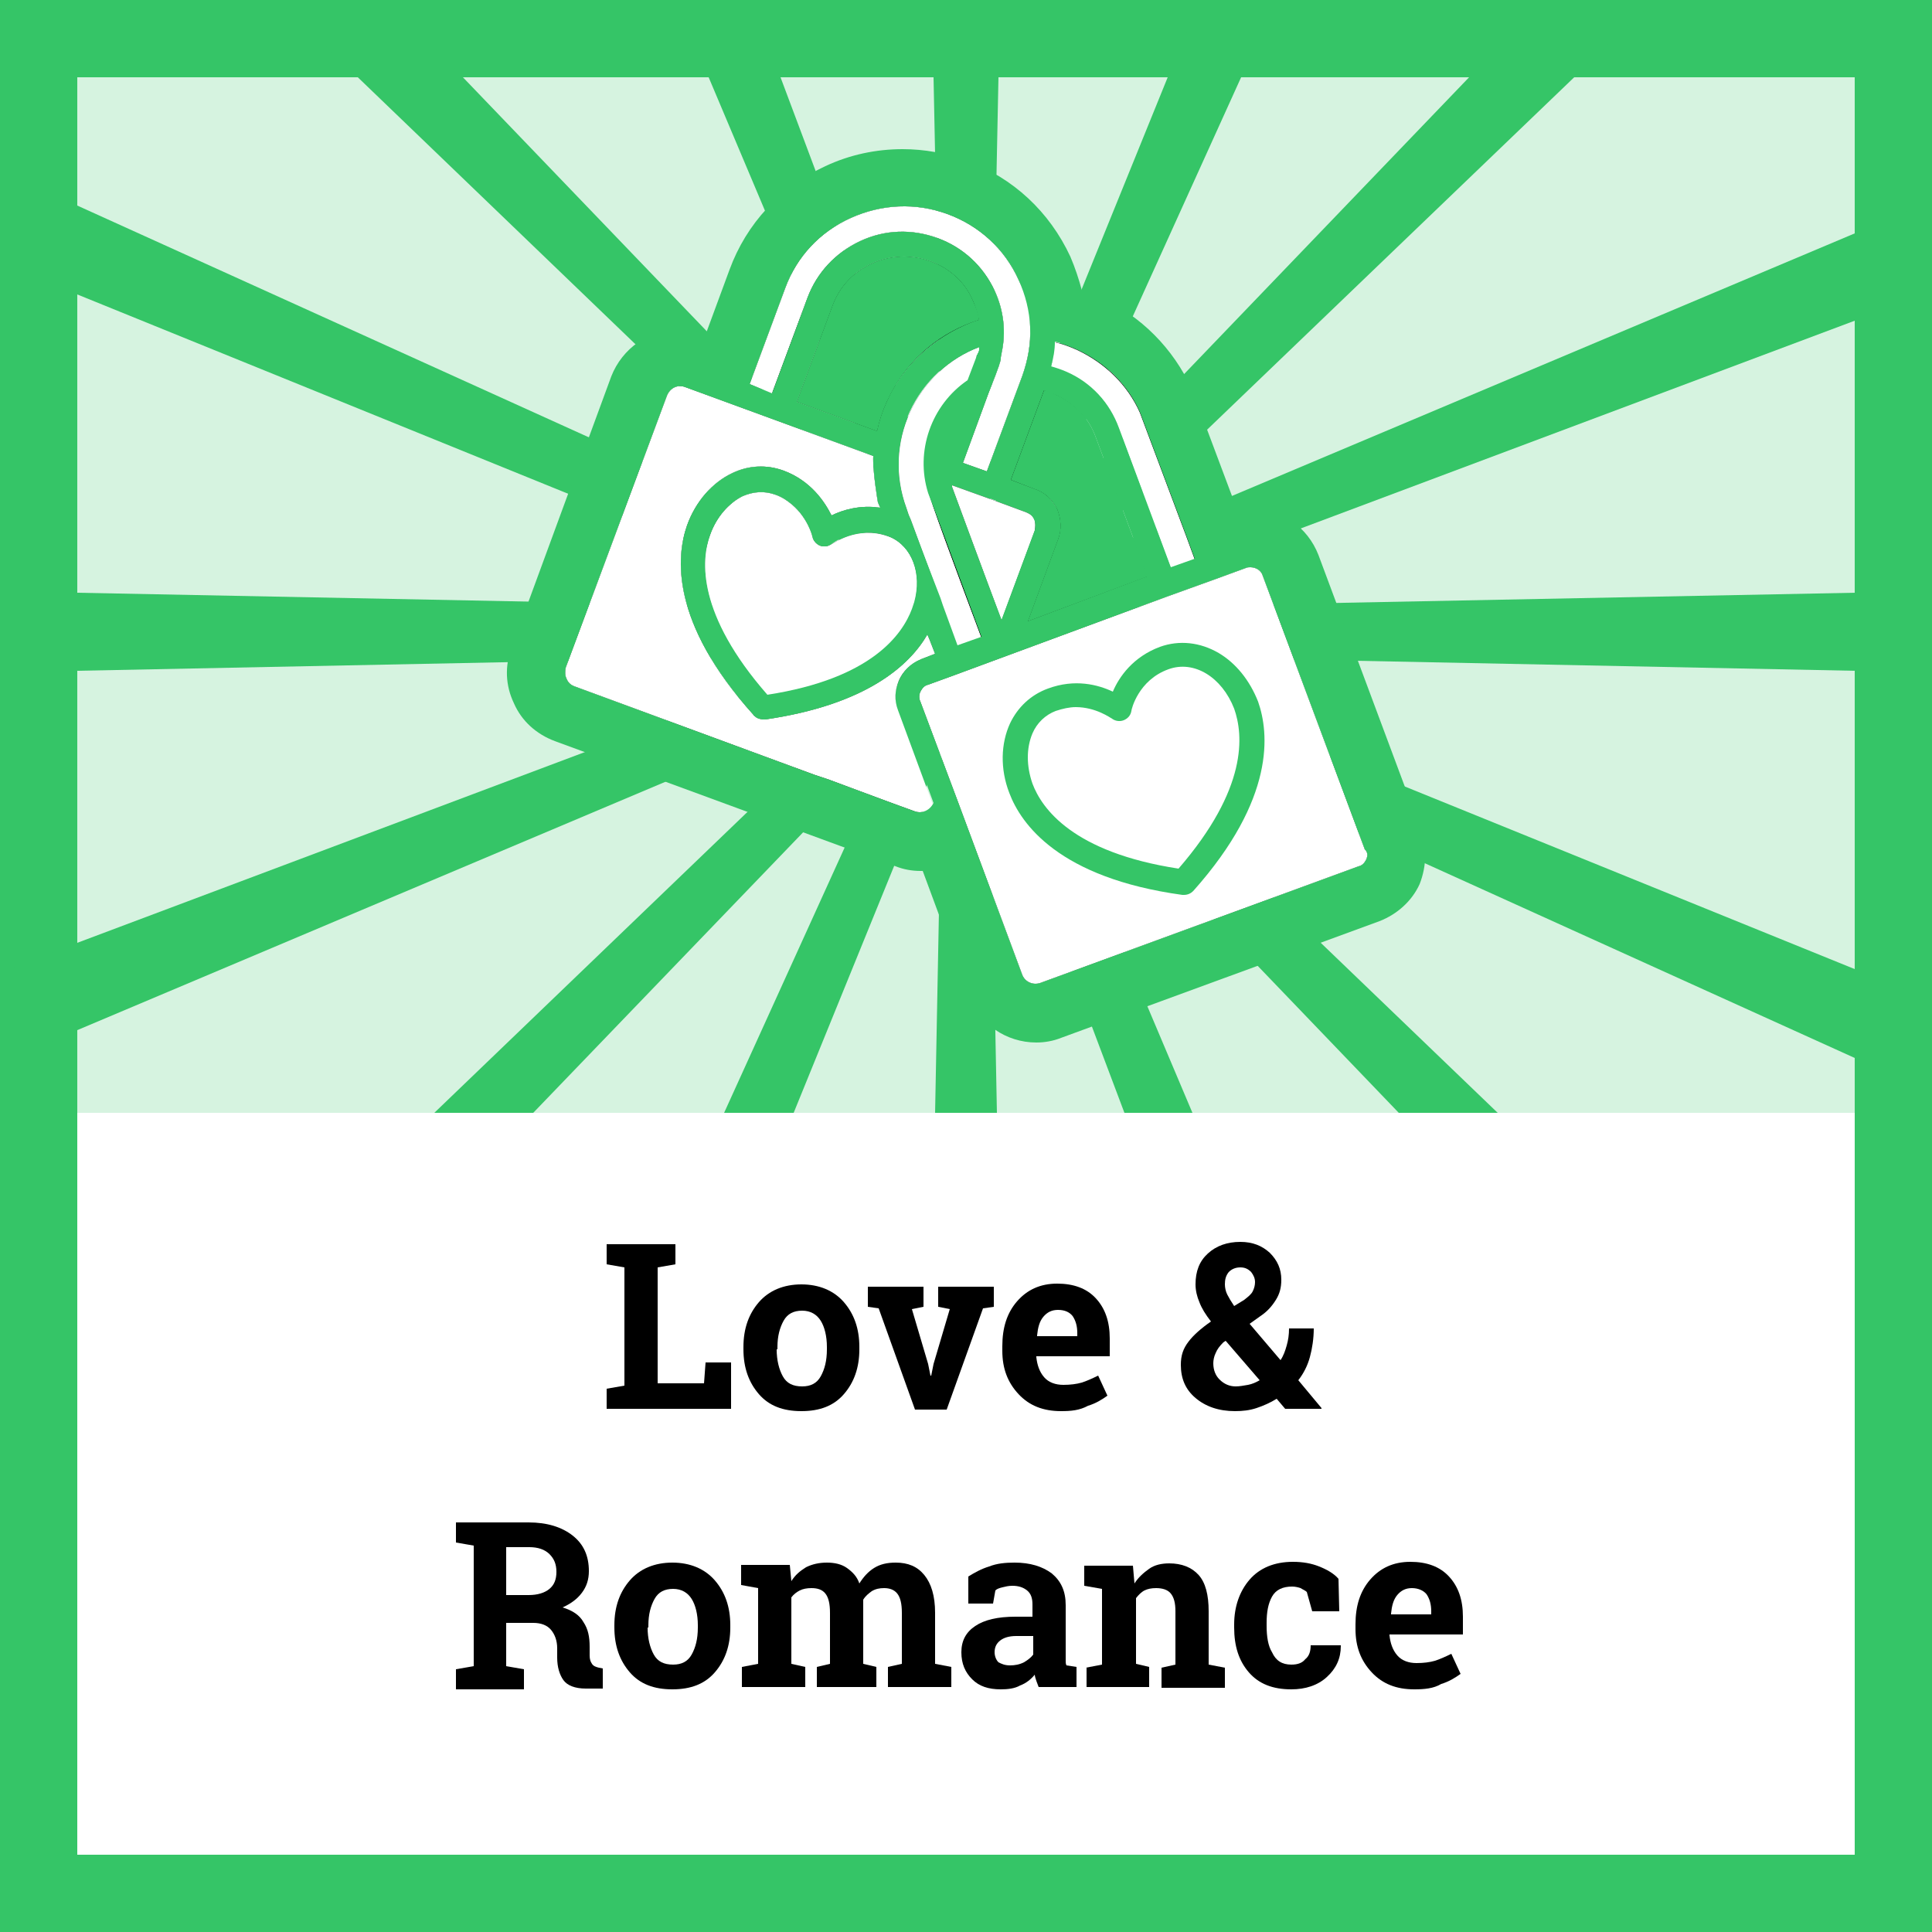 <?xml version="1.0" encoding="utf-8"?>
<!-- Generator: Adobe Illustrator 23.0.1, SVG Export Plug-In . SVG Version: 6.00 Build 0)  -->
<svg version="1.1" id="Layer_1" xmlns="http://www.w3.org/2000/svg" xmlns:xlink="http://www.w3.org/1999/xlink" x="0px" y="0px"
	 viewBox="0 0 250 250" style="enable-background:new 0 0 250 250;" xml:space="preserve">
<style type="text/css">
	.st0{fill:#FFFFFF;}
	.st1{opacity:0.2;fill:#E1001E;}
	.st2{fill:#E1001E;}
	.st3{fill:none;}
	.st4{opacity:0.2;fill:#FF4D0F;}
	.st5{fill:#FF4D0F;}
	.st6{opacity:0.2;fill:#F7B500;}
	.st7{fill:#F7B500;}
	.st8{opacity:0.2;fill:#35C567;}
	.st9{fill:#35C567;}
	.st10{opacity:0.2;fill:#89006B;}
	.st11{fill:#89006B;}
	.st12{opacity:0.2;fill:#2487C1;}
	.st13{fill:#2487C1;}
	.st14{opacity:0.2;fill:#4D4D4D;}
	.st15{fill:#4D4D4D;}
	.st16{fill-rule:evenodd;clip-rule:evenodd;fill:#35C567;}
	.st17{fill-rule:evenodd;clip-rule:evenodd;fill:#FFFFFF;}
	.st18{fill:#0F1010;}
</style>
<g>
	<g>
		<path class="st0" d="M0,0v250h250V0H0z"/>
		<path class="st8" d="M250,0H0v250h250V0L250,0z"/>
		<rect x="10" y="144" class="st0" width="230" height="96"/>
		<path class="st9" d="M0,0v250h250V0H0z M240,240H10V10h230V240z"/>
		<polygon class="st9" points="240,30.2 143.7,70.8 137.7,73.4 141.2,70 203.7,10 214.1,0 207.4,0 206.1,0 199.7,0 190.1,10 
			134.6,67.8 134.2,68.2 134.5,67.6 160.6,10 165.1,0 161.2,0 159,0 155.2,0 151.1,10 130.4,61 128.1,66.8 128.2,59.7 129.2,10 
			129.4,0 126.1,0 123.9,0 120.6,0 120.8,10 121.8,59.7 121.9,65.6 120,60.7 101,10 97.2,0 93.5,0 91.3,0 87.4,0 91.7,10 
			115.8,67.1 116.6,69 115.4,67.8 59.9,10 50.3,0 43.9,0 42.6,0 35.9,0 46.3,10 108.7,70 111.4,72.5 106.9,70.5 10,26.6 0,22 0,28 
			0,28.1 0,34 10,38.1 102.1,75.5 109.1,78.3 110.1,78.7 109.2,78.7 101.6,78.5 10,76.7 0,76.5 0,81.5 0,82 0,87 10,86.8 
			104.7,84.9 108.9,84.8 105.8,86 10,122 0,125.8 0,131.6 0,131.7 0,137.6 10,133.3 107.8,92 112.3,90.1 107.3,94.9 56.2,144 
			61.3,144 64.2,144 69,144 109.6,101.8 114.9,96.3 115.8,95.3 115.2,96.7 112.1,103.5 93.7,144 96.7,144 99.8,144 102.7,144 
			119.1,103.7 121.9,96.7 121.8,102.3 121,144 123.5,144 126.5,144 129,144 128.2,102.4 128.1,97.9 130.2,103.4 145.5,144 
			148.3,144 151.4,144 154.3,144 137.3,103.8 134.4,96.9 134.4,96.9 133.4,94.5 135.1,96.3 135.1,96.3 140.4,101.7 181,144 
			185.8,144 188.7,144 193.8,144 142.6,94.8 138.6,91 142.2,92.6 240,136.9 250,141.5 250,135.5 250,135.4 250,129.5 240,125.4 
			143.9,86.4 139.9,84.8 145.4,84.9 240,86.8 250,87 250,82 250,81.5 250,76.5 240,76.7 148.4,78.5 141.1,78.7 148,76 240,41.5 
			250,37.7 250,31.9 250,31.8 250,25.9 		"/>
		<rect x="10" y="10" class="st3" width="230" height="134"/>
		<g>
			<path d="M78.5,182.3v-2.6l2.3-0.4V164l-2.3-0.4V161h2.3h4.3h2.3v2.6l-2.3,0.4v15h6l0.2-2.7h3.3v6H78.5z"/>
			<path d="M96.2,174.3c0-2.4,0.7-4.3,2-5.8c1.3-1.5,3.2-2.3,5.5-2.3c2.3,0,4.2,0.8,5.5,2.3c1.3,1.5,2,3.4,2,5.8v0.3
				c0,2.4-0.7,4.3-2,5.8c-1.3,1.5-3.1,2.2-5.5,2.2c-2.4,0-4.2-0.7-5.5-2.2c-1.3-1.5-2-3.4-2-5.8V174.3z M100.5,174.6
				c0,1.4,0.3,2.6,0.8,3.5c0.5,0.9,1.3,1.3,2.5,1.3c1.1,0,1.9-0.4,2.4-1.3c0.5-0.9,0.8-2,0.8-3.5v-0.3c0-1.4-0.3-2.6-0.8-3.4
				s-1.3-1.3-2.4-1.3s-1.9,0.4-2.4,1.3s-0.8,2-0.8,3.4V174.6z"/>
			<path d="M119.5,169.1l-1.5,0.3l2.1,7.1l0.3,1.5h0.1l0.3-1.5l2.1-7.1l-1.5-0.3v-2.6h7.2v2.6l-1.4,0.2l-4.7,13.1h-4.1l-4.7-13.1
				l-1.4-0.2v-2.6h7.2V169.1z"/>
			<path d="M137.3,182.6c-2.3,0-4.1-0.7-5.5-2.2s-2.1-3.3-2.1-5.6v-0.6c0-2.4,0.6-4.3,1.9-5.8s3-2.3,5.2-2.3c2.1,0,3.8,0.6,5,1.9
				s1.8,3,1.8,5.2v2.3h-9.5l0,0.1c0.1,1,0.4,1.9,1,2.6s1.5,1,2.5,1c0.9,0,1.7-0.1,2.4-0.3c0.6-0.2,1.3-0.5,2.1-0.9l1.2,2.6
				c-0.7,0.5-1.5,1-2.5,1.3C139.7,182.5,138.6,182.6,137.3,182.6z M136.9,169.5c-0.8,0-1.4,0.3-1.9,0.9s-0.7,1.4-0.8,2.4l0,0.1h5.2
				v-0.4c0-0.9-0.2-1.6-0.6-2.2C138.4,169.8,137.8,169.5,136.9,169.5z"/>
			<path d="M152.8,176.6c0-1.2,0.3-2.1,1-3c0.6-0.8,1.6-1.7,2.9-2.6c-0.7-0.9-1.2-1.7-1.5-2.5c-0.3-0.7-0.5-1.5-0.5-2.3
				c0-1.7,0.5-3,1.6-4c1.1-1,2.5-1.5,4.2-1.5c1.6,0,2.8,0.5,3.8,1.4c1,1,1.5,2.1,1.5,3.5c0,1-0.2,1.8-0.7,2.6s-1.1,1.5-2,2.1l-1.4,1
				l4,4.7c0.4-0.6,0.6-1.2,0.8-1.9s0.3-1.4,0.3-2.2h3.2c0,1.3-0.2,2.6-0.5,3.7s-0.8,2.1-1.5,3l3,3.6l0,0.1h-4.7l-1.1-1.3
				c-0.8,0.5-1.7,0.9-2.6,1.2c-0.9,0.3-1.8,0.4-2.8,0.4c-2.1,0-3.8-0.6-5.1-1.7S152.8,178.4,152.8,176.6z M159.9,179.4
				c0.5,0,1-0.1,1.6-0.2c0.5-0.1,1-0.3,1.5-0.6l-4.4-5.1l-0.3,0.2c-0.5,0.5-0.8,0.9-1,1.4c-0.2,0.4-0.3,0.9-0.3,1.3
				c0,0.9,0.3,1.6,0.8,2.1C158.4,179.1,159.1,179.4,159.9,179.4z M158.5,166.2c0,0.4,0.1,0.9,0.3,1.3s0.5,0.9,0.9,1.5l1.3-0.8
				c0.5-0.4,0.9-0.7,1.1-1.1c0.2-0.4,0.3-0.8,0.3-1.2c0-0.5-0.2-0.9-0.5-1.3c-0.4-0.4-0.8-0.6-1.4-0.6c-0.6,0-1.1,0.2-1.5,0.6
				C158.6,165.1,158.5,165.6,158.5,166.2z"/>
			<path d="M68.4,197c2.4,0,4.3,0.6,5.7,1.7c1.4,1.1,2.1,2.6,2.1,4.6c0,1.1-0.3,2-0.9,2.8s-1.4,1.4-2.5,1.9c1.3,0.4,2.2,1,2.7,1.9
				c0.6,0.9,0.8,1.9,0.8,3.2v1.1c0,0.5,0.1,0.8,0.3,1.1c0.2,0.3,0.5,0.4,0.9,0.5l0.5,0.1v2.6h-2.2c-1.4,0-2.4-0.4-2.9-1.1
				s-0.8-1.7-0.8-2.9v-1.2c0-1-0.3-1.8-0.8-2.4s-1.3-0.9-2.3-0.9h-3.5v5.6l2.3,0.4v2.6h-8.8v-2.6l2.3-0.4V200l-2.3-0.4V197h2.3H68.4
				z M65.4,206.4h3c1.2,0,2.1-0.3,2.7-0.8s0.9-1.2,0.9-2.2s-0.3-1.7-0.9-2.3c-0.6-0.6-1.5-0.9-2.6-0.9h-3V206.4z"/>
			<path d="M79.5,210.3c0-2.4,0.7-4.3,2-5.8c1.3-1.5,3.2-2.3,5.5-2.3c2.3,0,4.2,0.8,5.5,2.3c1.3,1.5,2,3.4,2,5.8v0.3
				c0,2.4-0.7,4.3-2,5.8c-1.3,1.5-3.1,2.2-5.5,2.2c-2.4,0-4.2-0.7-5.5-2.2c-1.3-1.5-2-3.4-2-5.8V210.3z M83.8,210.6
				c0,1.4,0.3,2.6,0.8,3.5c0.5,0.9,1.3,1.3,2.5,1.3c1.1,0,1.9-0.4,2.4-1.3c0.5-0.9,0.8-2,0.8-3.5v-0.3c0-1.4-0.3-2.6-0.8-3.4
				s-1.3-1.3-2.4-1.3s-1.9,0.4-2.4,1.3s-0.8,2-0.8,3.4V210.6z"/>
			<path d="M95.9,205.1v-2.6h6.3l0.2,2.1c0.5-0.8,1.1-1.3,1.9-1.8c0.8-0.4,1.7-0.6,2.7-0.6c1,0,1.9,0.2,2.6,0.7s1.3,1.1,1.6,2
				c0.5-0.8,1.1-1.5,1.9-2s1.7-0.7,2.8-0.7c1.6,0,2.8,0.5,3.7,1.6c0.9,1.1,1.4,2.7,1.4,4.9v6.6l2.1,0.4v2.6h-8.2v-2.6l1.8-0.4v-6.6
				c0-1.2-0.2-2-0.6-2.5s-1-0.7-1.7-0.7c-0.6,0-1.1,0.1-1.6,0.4c-0.4,0.3-0.8,0.6-1.1,1.1c0,0.2,0,0.3,0,0.5c0,0.1,0,0.3,0,0.4v7.4
				l1.7,0.4v2.6h-7.7v-2.6l1.7-0.4v-6.6c0-1.2-0.2-2-0.6-2.5c-0.4-0.5-1-0.7-1.8-0.7c-0.6,0-1.1,0.1-1.5,0.3
				c-0.4,0.2-0.8,0.5-1.1,0.9v8.6l1.8,0.4v2.6h-8.2v-2.6l2.1-0.4v-9.8L95.9,205.1z"/>
			<path d="M134.4,218.3c-0.1-0.3-0.2-0.5-0.3-0.8c-0.1-0.3-0.2-0.6-0.2-0.8c-0.5,0.6-1.1,1.1-1.9,1.4c-0.7,0.4-1.6,0.5-2.5,0.5
				c-1.6,0-2.8-0.4-3.7-1.3s-1.4-2-1.4-3.5c0-1.5,0.6-2.6,1.8-3.4s2.9-1.2,5.2-1.2h2.2v-1.6c0-0.8-0.2-1.4-0.7-1.8s-1.1-0.6-1.9-0.6
				c-0.5,0-0.9,0.1-1.3,0.2s-0.7,0.2-0.9,0.4l-0.3,1.7h-3.2l0-3.5c0.8-0.5,1.7-1,2.7-1.3c1-0.4,2.1-0.5,3.3-0.5c2,0,3.6,0.5,4.8,1.4
				c1.2,1,1.8,2.3,1.8,4.1v6.5c0,0.2,0,0.5,0,0.7c0,0.2,0,0.4,0.1,0.6l1.3,0.2v2.6H134.4z M130.7,215.5c0.6,0,1.2-0.1,1.8-0.4
				c0.5-0.3,0.9-0.6,1.2-1v-2.4h-2.2c-0.9,0-1.6,0.2-2.1,0.6c-0.5,0.4-0.7,0.9-0.7,1.5c0,0.5,0.2,1,0.5,1.3
				C129.6,215.3,130,215.5,130.7,215.5z"/>
			<path d="M140.5,215.8l2.1-0.4v-9.8l-2.3-0.4v-2.6h6.3l0.2,2.3c0.5-0.8,1.2-1.4,1.9-1.9s1.6-0.7,2.6-0.7c1.6,0,2.9,0.5,3.8,1.5
				s1.3,2.6,1.3,4.7v6.9l2.1,0.4v2.6h-8.2v-2.6l1.8-0.4v-6.9c0-1.1-0.2-1.8-0.6-2.3s-1.1-0.7-1.9-0.7c-0.6,0-1.1,0.1-1.5,0.3
				s-0.8,0.6-1.1,1v8.5l1.7,0.4v2.6h-8.1V215.8z"/>
			<path d="M167.1,215.4c0.8,0,1.4-0.2,1.8-0.7c0.5-0.4,0.7-1,0.7-1.8h3.9l0,0.1c0,1.6-0.6,2.9-1.8,4s-2.8,1.6-4.6,1.6
				c-2.4,0-4.2-0.7-5.5-2.2s-1.9-3.4-1.9-5.8v-0.4c0-2.3,0.7-4.3,2-5.8s3.2-2.3,5.6-2.3c1.3,0,2.4,0.2,3.4,0.6s1.9,0.9,2.5,1.6
				l0.1,4.2h-3.5l-0.7-2.5c-0.2-0.2-0.5-0.3-0.8-0.5c-0.3-0.1-0.7-0.2-1.1-0.2c-1.2,0-2.1,0.4-2.6,1.3s-0.7,2-0.7,3.4v0.4
				c0,1.4,0.2,2.6,0.7,3.4C165.1,214.9,165.9,215.4,167.1,215.4z"/>
			<path d="M183,218.6c-2.3,0-4.1-0.7-5.5-2.2s-2.1-3.3-2.1-5.6v-0.6c0-2.4,0.6-4.3,1.9-5.8s3-2.3,5.2-2.3c2.1,0,3.8,0.6,5,1.9
				s1.8,3,1.8,5.2v2.3h-9.5l0,0.1c0.1,1,0.4,1.9,1,2.6s1.5,1,2.5,1c0.9,0,1.7-0.1,2.4-0.3c0.6-0.2,1.3-0.5,2.1-0.9l1.2,2.6
				c-0.7,0.5-1.5,1-2.5,1.3C185.5,218.5,184.3,218.6,183,218.6z M182.7,205.5c-0.8,0-1.4,0.3-1.9,0.9s-0.7,1.4-0.8,2.4l0,0.1h5.2
				v-0.4c0-0.9-0.2-1.6-0.6-2.2C184.2,205.8,183.5,205.5,182.7,205.5z"/>
		</g>
		<g>
			<path d="M114.9,69.4c0.1,0,0.2,0.1,0.3,0.1c2.8,1.2,4.1,4.7,3.1,8.3c-0.1,0.3-0.2,0.6-0.3,0.9c-1.2,3.2-5.1,9-18.7,11.1
				c-9.1-10.4-8.6-17.4-7.4-20.6c0.8-2.3,2.4-4.1,4.2-5c1.4-0.6,2.8-0.7,4.2-0.2c0.9,0.3,1.6,0.8,2.2,1.3c2,1.7,2.6,4,2.6,4.1
				c0.1,0.5,0.5,1,1,1.2c0.5,0.2,1.1,0.1,1.5-0.2C107.8,70.4,111,68,114.9,69.4z"/>
			<path d="M116.1,91.9l4.5,12.2c-0.4,0.8-1.4,1.2-2.3,0.9l-3.3-1.2l-7.8-2.9l-1.8-0.6L74.3,88.8c-0.5-0.2-0.8-0.5-1-1
				c-0.2-0.4-0.2-0.9-0.1-1.4l13.1-35.2c0.4-1,1.4-1.5,2.4-1.1l24.3,8.9c-0.1,2,0.6,6,0.6,6l0.3,0.7c-2.6-0.4-4.9,0.3-6.3,1
				c-0.9-1.8-2.7-4.5-6.2-5.8c-2.2-0.8-4.5-0.7-6.6,0.3c-2.6,1.2-4.8,3.7-5.9,6.8c-1.4,4-2.2,12.5,8.6,24.5c0,0.1,0.1,0.1,0.2,0.2
				c0.3,0.3,0.8,0.4,1.3,0.4c13.1-1.9,18.7-7,21-11c0.1,0.2,0.2,0.5,0.3,0.7l0.7,1.8l-1.8,0.7c-1.3,0.5-2.2,1.4-2.8,2.6
				C115.7,89.3,115.7,90.6,116.1,91.9z"/>
			<path d="M114.8,51.9c-0.6,1.3-1,2.5-1.3,3.9L103.1,52l4.6-12.4c0.9-2.5,2.7-4.4,5.1-5.5c2.4-1.1,5.1-1.2,7.6-0.3
				c2.5,0.9,4.5,2.7,5.5,5.1c0.4,0.8,0.6,1.7,0.8,2.5c-0.3,0.1-0.6,0.2-0.9,0.3C120.9,43.6,116.9,47.2,114.8,51.9z"/>
			<path d="M121.7,77.6l-3.8-10.3l-0.3-0.7c0,0,0,0,0,0l-0.3-0.9c-1.5-4.1-1.3-8.5,0.5-12.4c1.8-3.9,5-6.9,9-8.4c0,0,0,0.1,0,0.1
				c0,0.1,0,0.1,0,0.2c0,0.1,0,0.2-0.1,0.3c0,0.1,0,0.2-0.1,0.2c0,0.1,0,0.2-0.1,0.2c0,0.1-0.1,0.3-0.1,0.4l-1.1,2.9
				c-4.7,3.2-6.8,9.2-5.1,14.6c0.1,0.2,3.7,9.9,6.9,18.6l-3.1,1.1l-1.9-5.2c0,0,0,0,0,0L121.7,77.6z"/>
			<path d="M100.1,50.9L97,49.7l4.6-12.4c1.5-4.1,4.5-7.3,8.5-9.1c4-1.8,8.4-2,12.5-0.5c4.1,1.5,7.4,4.5,9.2,8.5
				c0.9,2,1.4,4,1.5,6.1v0.1c0.1,2.1-0.3,4.2-1,6.2L127.7,61l-3.1-1.1l3.3-9l0.9-2.3l0.4-1.1c0,0,0,0,0,0c0.1-0.2,0.1-0.4,0.2-0.6
				c0-0.1,0.1-0.3,0.1-0.4c0-0.1,0-0.1,0-0.2c0-0.2,0.1-0.4,0.1-0.5c0,0,0,0,0-0.1c0.6-2.7,0.3-5.5-0.9-8.1
				c-1.5-3.2-4.1-5.6-7.4-6.8c-3.3-1.2-6.8-1.1-10,0.4c-3.2,1.5-5.6,4.1-6.8,7.3L100.1,50.9z"/>
			<path d="M129.6,80.3c-2.7-7.3-6.2-16.7-6.4-17.3c0-0.1,0-0.1,0-0.2l5,1.8c0,0,0,0,0,0c0,0,0,0,0,0l4.6,1.7c0.5,0.2,0.9,0.5,1.1,1
				c0.2,0.4,0.2,0.9,0.1,1.4L129.6,80.3z"/>
			<path d="M130.7,62.1l4.3-11.6c0.6,0.1,1.1,0.3,1.6,0.6c2.4,1.1,4.2,3,5.1,5.5l6.7,18L133,80.4l3.9-10.6c0.5-1.3,0.4-2.6-0.1-3.9
				c-0.6-1.2-1.6-2.2-2.9-2.6L130.7,62.1z"/>
			<path d="M138.1,48.2c-0.7-0.3-1.3-0.5-2-0.7c0.3-1.1,0.4-2.1,0.5-3.2c1,0.2,2,0.6,2.9,1c3.6,1.7,6.5,4.5,8.1,8.1l6,16l1.1,3
				l-3.1,1.1l-6.7-18C143.7,52.3,141.2,49.6,138.1,48.2z"/>
			<path d="M176.8,111.2c-0.2,0.4-0.5,0.8-1,0.9l-41.2,15.1c-0.9,0.3-1.9-0.1-2.3-1l-8.4-22.6c0,0,0,0,0,0l-4.8-12.8
				c-0.2-0.4-0.2-0.9,0-1.3c0.2-0.4,0.5-0.8,1-0.9l3.3-1.2c0,0,0,0,0,0h0l27.6-10.2h0l6.1-2.2c0,0,0,0,0,0v0l4.1-1.5
				c0.2-0.1,0.4-0.1,0.6-0.1c0.7,0,1.4,0.4,1.6,1.1l13.2,35.4C177,110.3,177,110.7,176.8,111.2z"/>
			<path class="st0" d="M154.6,72.4l-3.1,1.1l-6.7-18c-1.2-3.3-3.6-5.9-6.8-7.3c-0.7-0.3-1.3-0.5-2-0.7c0.3-1.1,0.4-2.1,0.5-3.2
				c1,0.2,2,0.6,2.9,1c3.6,1.7,6.5,4.5,8.1,8.1l6,16L154.6,72.4z"/>
			<path class="st9" d="M136.9,69.8c0.5-1.3,0.4-2.6-0.1-3.9c-0.6-1.2-1.6-2.2-2.9-2.6l-3.1-1.2l4.3-11.6c0.6,0.1,1.1,0.3,1.6,0.6
				c2.4,1.1,4.2,3,5.1,5.5l6.7,18L133,80.4L136.9,69.8z"/>
			<path class="st0" d="M133.9,68.7l-4.3,11.6c-2.7-7.3-6.2-16.7-6.4-17.3c0-0.1,0-0.1,0-0.2l5,1.8c0,0,0,0,0,0c0,0,0,0,0,0l4.6,1.7
				c0.5,0.2,0.9,0.5,1.1,1C134,67.7,134,68.2,133.9,68.7z"/>
			<path class="st0" d="M133.3,42.3L133.3,42.3c0.1,2.2-0.3,4.3-1,6.3L127.7,61l-3.1-1.1l3.3-9l0.9-2.3l0.4-1.1c0,0,0,0,0,0
				c0.1-0.2,0.1-0.4,0.2-0.6c0-0.1,0.1-0.3,0.1-0.4c0-0.1,0-0.1,0-0.2c0-0.2,0.1-0.4,0.1-0.5c0,0,0,0,0-0.1c0.6-2.7,0.3-5.5-0.9-8.1
				c-1.5-3.2-4.1-5.6-7.4-6.8c-3.3-1.2-6.8-1.1-10,0.4c-3.2,1.5-5.6,4.1-6.8,7.3l-4.6,12.4L97,49.7l4.6-12.4
				c1.5-4.1,4.5-7.3,8.5-9.1c4-1.8,8.4-2,12.5-0.5c4.1,1.5,7.4,4.5,9.2,8.5C132.8,38.2,133.3,40.2,133.3,42.3z"/>
			<path class="st9" d="M126.7,41.4c-0.3,0.1-0.6,0.2-0.9,0.3c-4.9,1.8-8.8,5.4-11,10.2c-0.6,1.3-1,2.5-1.3,3.9L103.1,52l4.6-12.4
				c0.9-2.5,2.7-4.4,5.1-5.5c2.4-1.1,5.1-1.2,7.6-0.3c2.5,0.9,4.5,2.7,5.5,5.1C126.3,39.7,126.6,40.6,126.7,41.4z"/>
			<path class="st0" d="M114.9,69.4c0.1,0,0.2,0.1,0.3,0.1c2.8,1.2,4.1,4.7,3.1,8.3c-0.1,0.3-0.2,0.6-0.3,0.9
				c-1.2,3.2-5.1,9-18.7,11.1c-9.1-10.4-8.6-17.4-7.4-20.6c0.8-2.3,2.4-4.1,4.2-5c1.4-0.6,2.8-0.7,4.2-0.2c0.9,0.3,1.6,0.8,2.2,1.3
				c2,1.7,2.6,4,2.6,4.1c0.1,0.5,0.5,1,1,1.2c0.5,0.2,1.1,0.1,1.5-0.2C107.8,70.4,111,68,114.9,69.4z"/>
			<path class="st0" d="M116.3,88.1c-0.5,1.2-0.6,2.5-0.1,3.8l4.5,12.2c-0.4,0.8-1.4,1.2-2.3,0.9l-3.3-1.2l-7.8-2.9l-1.8-0.6
				L74.3,88.8c-0.5-0.2-0.8-0.5-1-1c-0.2-0.4-0.2-0.9-0.1-1.4l13.1-35.2c0.4-1,1.4-1.5,2.4-1.1l24.3,8.9c-0.1,2,0.6,6,0.6,6l0.3,0.7
				c-2.6-0.4-4.9,0.3-6.3,1c-0.9-1.8-2.7-4.5-6.2-5.8c-2.2-0.8-4.5-0.7-6.6,0.3c-2.6,1.2-4.8,3.7-5.9,6.8c-1.4,4-2.2,12.5,8.6,24.5
				c0,0.1,0.1,0.1,0.2,0.2c0.3,0.3,0.8,0.4,1.3,0.4c13.1-1.9,18.7-7,21-11c0.1,0.2,0.2,0.5,0.3,0.7l0.7,1.8l-1.8,0.7
				C117.8,85.9,116.8,86.9,116.3,88.1z"/>
			<path class="st0" d="M127,82.6l-3.1,1.1l-1.9-5.2c0,0,0,0,0,0l-0.3-0.9l-3.8-10.3l-0.3-0.7c0,0,0,0,0,0l-0.3-0.9
				c-1.5-4.1-1.3-8.5,0.5-12.4c1.8-3.9,5-6.9,9-8.4c0,0,0,0.1,0,0.1c0,0.1,0,0.1,0,0.2c0,0.1,0,0.2-0.1,0.3c0,0.1,0,0.2-0.1,0.2
				c0,0.1,0,0.2-0.1,0.2c0,0.1-0.1,0.3-0.1,0.4l-1.1,2.9c-4.7,3.2-6.8,9.2-5.1,14.6C120.1,64.1,123.7,73.8,127,82.6z"/>
			<path class="st0" d="M176.8,111.2c-0.2,0.4-0.5,0.8-1,0.9l-41.2,15.1c-0.9,0.3-1.9-0.1-2.3-1l-8.4-22.6c0,0,0,0,0,0l-4.8-12.8
				c-0.2-0.4-0.2-0.9,0-1.3c0.2-0.4,0.5-0.8,1-0.9l3.3-1.2c0,0,0,0,0,0h0l27.6-10.2h0l6.1-2.2c0,0,0,0,0,0v0l4.1-1.5
				c0.2-0.1,0.4-0.1,0.6-0.1c0.7,0,1.4,0.4,1.6,1.1l13.2,35.4C177,110.3,177,110.7,176.8,111.2z"/>
			<path class="st0" d="M127,82.6l-3.1,1.1l-1.9-5.2c0,0,0,0,0,0l-0.3-0.9l-3.8-10.3l-0.3-0.7c0,0,0,0,0,0l-0.3-0.9
				c-1.5-4.1-1.3-8.5,0.5-12.4c1.8-3.9,5-6.9,9-8.4c0,0,0,0.1,0,0.1c0,0.1,0,0.1,0,0.2c0,0.1,0,0.2-0.1,0.3c0,0.1,0,0.2-0.1,0.2
				c0,0.1,0,0.2-0.1,0.2c0,0.1-0.1,0.3-0.1,0.4l-1.1,2.9c-4.7,3.2-6.8,9.2-5.1,14.6C120.1,64.1,123.7,73.8,127,82.6z"/>
			<path class="st9" d="M183.8,107.2l-13.2-35.4c-1.4-3.6-4.8-6-8.7-6c-0.6,0-1.2,0.1-1.8,0.2l-5.7-15.2c-0.1-0.2-0.1-0.3-0.2-0.5
				c-2.4-5.2-6.5-9.4-11.8-11.8c-0.8-0.3-1.6-0.6-2.4-0.9c-0.4-1.5-0.9-3-1.5-4.4c-2.7-5.8-7.4-10.2-13.4-12.4
				c-2.7-1-5.5-1.5-8.3-1.5c-3.4,0-6.8,0.7-10,2.2c-5.8,2.7-10.2,7.4-12.4,13.4l-3.1,8.4l-0.2-0.1c-1-0.4-2.1-0.6-3.2-0.6
				c-3.9,0-7.4,2.5-8.8,6.1L66.2,83.8c-0.9,2.4-0.8,4.9,0.3,7.2c1,2.3,2.9,4,5.3,4.9l44.1,16.2c1,0.4,2.1,0.6,3.2,0.6
				c0.1,0,0.2,0,0.3,0l6,16.2c1.3,3.6,4.8,6,8.7,6c1.1,0,2.2-0.2,3.2-0.6l41.2-15.1c2.3-0.9,4.2-2.6,5.2-4.8
				C184.6,112.1,184.7,109.5,183.8,107.2z M136.5,44.2c1,0.2,2,0.6,2.9,1c3.6,1.7,6.5,4.5,8.1,8.1l6,16l1.1,3l-3.1,1.1l-6.7-18
				c-1.2-3.3-3.6-5.9-6.8-7.3c-0.7-0.3-1.3-0.5-2-0.7C136.3,46.4,136.5,45.3,136.5,44.2z M136.7,51.1c2.4,1.1,4.2,3,5.1,5.5l6.7,18
				L133,80.4l3.9-10.6c0.5-1.3,0.4-2.6-0.1-3.9c-0.6-1.2-1.6-2.2-2.9-2.6l-3.1-1.2l4.3-11.6C135.6,50.7,136.2,50.9,136.7,51.1z
				 M117.8,67.3l-0.3-0.7c0,0,0,0,0,0l-0.3-0.9c-1.5-4.1-1.3-8.5,0.5-12.4c1.8-3.9,5-6.9,9-8.4c0,0,0,0.1,0,0.1c0,0.1,0,0.1,0,0.2
				c0,0.1,0,0.2-0.1,0.3c0,0.1,0,0.2-0.1,0.2c0,0.1,0,0.2-0.1,0.2c0,0.1-0.1,0.3-0.1,0.4l-1.1,2.9c-4.7,3.2-6.8,9.2-5.1,14.6
				c0.1,0.2,3.7,9.9,6.9,18.6l-3.1,1.1l-1.9-5.2c0,0,0,0,0,0l-0.3-0.9L117.8,67.3z M114.8,51.9c-0.6,1.3-1,2.5-1.3,3.9L103.1,52
				l4.6-12.4c0.9-2.5,2.7-4.4,5.1-5.5c2.4-1.1,5.1-1.2,7.6-0.3c2.5,0.9,4.5,2.7,5.5,5.1c0.4,0.8,0.6,1.7,0.8,2.5
				c-0.3,0.1-0.6,0.2-0.9,0.3C120.9,43.6,116.9,47.2,114.8,51.9z M115.2,69.5c2.8,1.2,4.1,4.7,3.1,8.3c-0.1,0.3-0.2,0.6-0.3,0.9
				c-1.2,3.2-5.1,9-18.7,11.1c-9.1-10.4-8.6-17.4-7.4-20.6c0.8-2.3,2.4-4.1,4.2-5c1.4-0.6,2.8-0.7,4.2-0.2c0.9,0.3,1.6,0.8,2.2,1.3
				c2,1.7,2.6,4,2.6,4.1c0.1,0.5,0.5,1,1,1.2c0.5,0.2,1.1,0.1,1.5-0.2c0.1-0.1,3.3-2.5,7.2-1.1C115,69.4,115.1,69.5,115.2,69.5z
				 M123.1,62.9c0-0.1,0-0.1,0-0.2l5,1.8c0,0,0,0,0,0c0,0,0,0,0,0l4.6,1.7c0.5,0.2,0.9,0.5,1.1,1c0.2,0.4,0.2,0.9,0.1,1.4l-4.3,11.6
				C126.8,72.9,123.4,63.5,123.1,62.9z M101.6,37.3c1.5-4.1,4.5-7.3,8.5-9.1c4-1.8,8.4-2,12.5-0.5c4.1,1.5,7.4,4.5,9.2,8.5
				c0.9,2,1.4,4,1.5,6.1v0.1c0.1,2.1-0.3,4.2-1,6.2L127.7,61l-3.1-1.1l3.3-9l0.9-2.3l0.4-1.1c0,0,0,0,0,0c0.1-0.2,0.1-0.4,0.2-0.6
				c0-0.1,0.1-0.3,0.1-0.4c0-0.1,0-0.1,0-0.2c0-0.2,0.1-0.4,0.1-0.5c0,0,0,0,0-0.1c0.6-2.7,0.3-5.5-0.9-8.1
				c-1.5-3.2-4.1-5.6-7.4-6.8c-3.3-1.2-6.8-1.1-10,0.4c-3.2,1.5-5.6,4.1-6.8,7.3l-4.6,12.4L97,49.7L101.6,37.3z M118.4,105l-3.3-1.2
				l-7.8-2.9l-1.8-0.6L74.3,88.8c-0.5-0.2-0.8-0.5-1-1c-0.2-0.4-0.2-0.9-0.1-1.4l13.1-35.2c0.4-1,1.4-1.5,2.4-1.1l24.3,8.9
				c-0.1,2,0.6,6,0.6,6l0.3,0.7c-2.6-0.4-4.9,0.3-6.3,1c-0.9-1.8-2.7-4.5-6.2-5.8c-2.2-0.8-4.5-0.7-6.6,0.3
				c-2.6,1.2-4.8,3.7-5.9,6.8c-1.4,4-2.2,12.5,8.6,24.5c0,0.1,0.1,0.1,0.2,0.2c0.3,0.3,0.8,0.4,1.3,0.4c13.1-1.9,18.7-7,21-11
				c0.1,0.2,0.2,0.5,0.3,0.7l0.7,1.8l-1.8,0.7c-1.3,0.5-2.2,1.4-2.8,2.6c-0.5,1.2-0.6,2.5-0.1,3.8l4.5,12.2
				C120.3,104.9,119.3,105.3,118.4,105z M176.8,111.2c-0.2,0.4-0.5,0.8-1,0.9l-41.2,15.1c-0.9,0.3-1.9-0.1-2.3-1l-8.4-22.6
				c0,0,0,0,0,0l-4.8-12.8c-0.2-0.4-0.2-0.9,0-1.3c0.2-0.4,0.5-0.8,1-0.9l3.3-1.2c0,0,0,0,0,0h0l27.6-10.2h0l6.1-2.2c0,0,0,0,0,0v0
				l4.1-1.5c0.2-0.1,0.4-0.1,0.6-0.1c0.7,0,1.4,0.4,1.6,1.1l13.2,35.4C177,110.3,177,110.7,176.8,111.2z"/>
			<path class="st0" d="M118.3,77.9c-0.1,0.3-0.2,0.6-0.3,0.9c-1.2,3.2-5.1,9-18.7,11.1c-9.1-10.4-8.6-17.4-7.4-20.6
				c0.8-2.3,2.4-4.1,4.2-5c1.4-0.6,2.8-0.7,4.2-0.2c0.9,0.3,1.6,0.8,2.2,1.3c2,1.7,2.6,4,2.6,4.1c0.1,0.5,0.5,1,1,1.2
				c0.5,0.2,1.1,0.1,1.5-0.2c0.1-0.1,3.3-2.5,7.2-1.1c0.1,0,0.2,0.1,0.3,0.1C118,70.8,119.3,74.2,118.3,77.9z"/>
			<path class="st9" d="M157.7,84.5c-2.4-1.4-5.1-1.7-7.6-0.8c-3.5,1.3-5.3,3.9-6.1,5.8c-1.9-0.9-4.9-1.7-8.4-0.4
				c-2.2,0.8-3.9,2.4-4.9,4.5c-1.2,2.6-1.3,5.9-0.1,9c1.5,4,6.4,11,22.4,13.2c0.1,0,0.1,0,0.2,0c0.5,0,0.9-0.2,1.2-0.5
				c10.7-12,9.8-20.5,8.4-24.5C161.7,88,159.9,85.8,157.7,84.5z M152.5,112.4c-13.7-2.1-17.7-7.8-18.9-11c-0.8-2.3-0.8-4.6,0-6.5
				c0.6-1.4,1.7-2.4,3-2.9c0.9-0.3,1.8-0.5,2.6-0.5c2.6,0,4.5,1.4,4.7,1.5c0.4,0.3,1,0.4,1.5,0.2c0.5-0.2,0.9-0.6,1-1.2
				c0-0.2,0.9-4,4.8-5.4c3.3-1.2,6.9,1,8.5,5.1C160.9,95.1,161.5,102,152.5,112.4z"/>
		</g>
	</g>
</g>
</svg>
